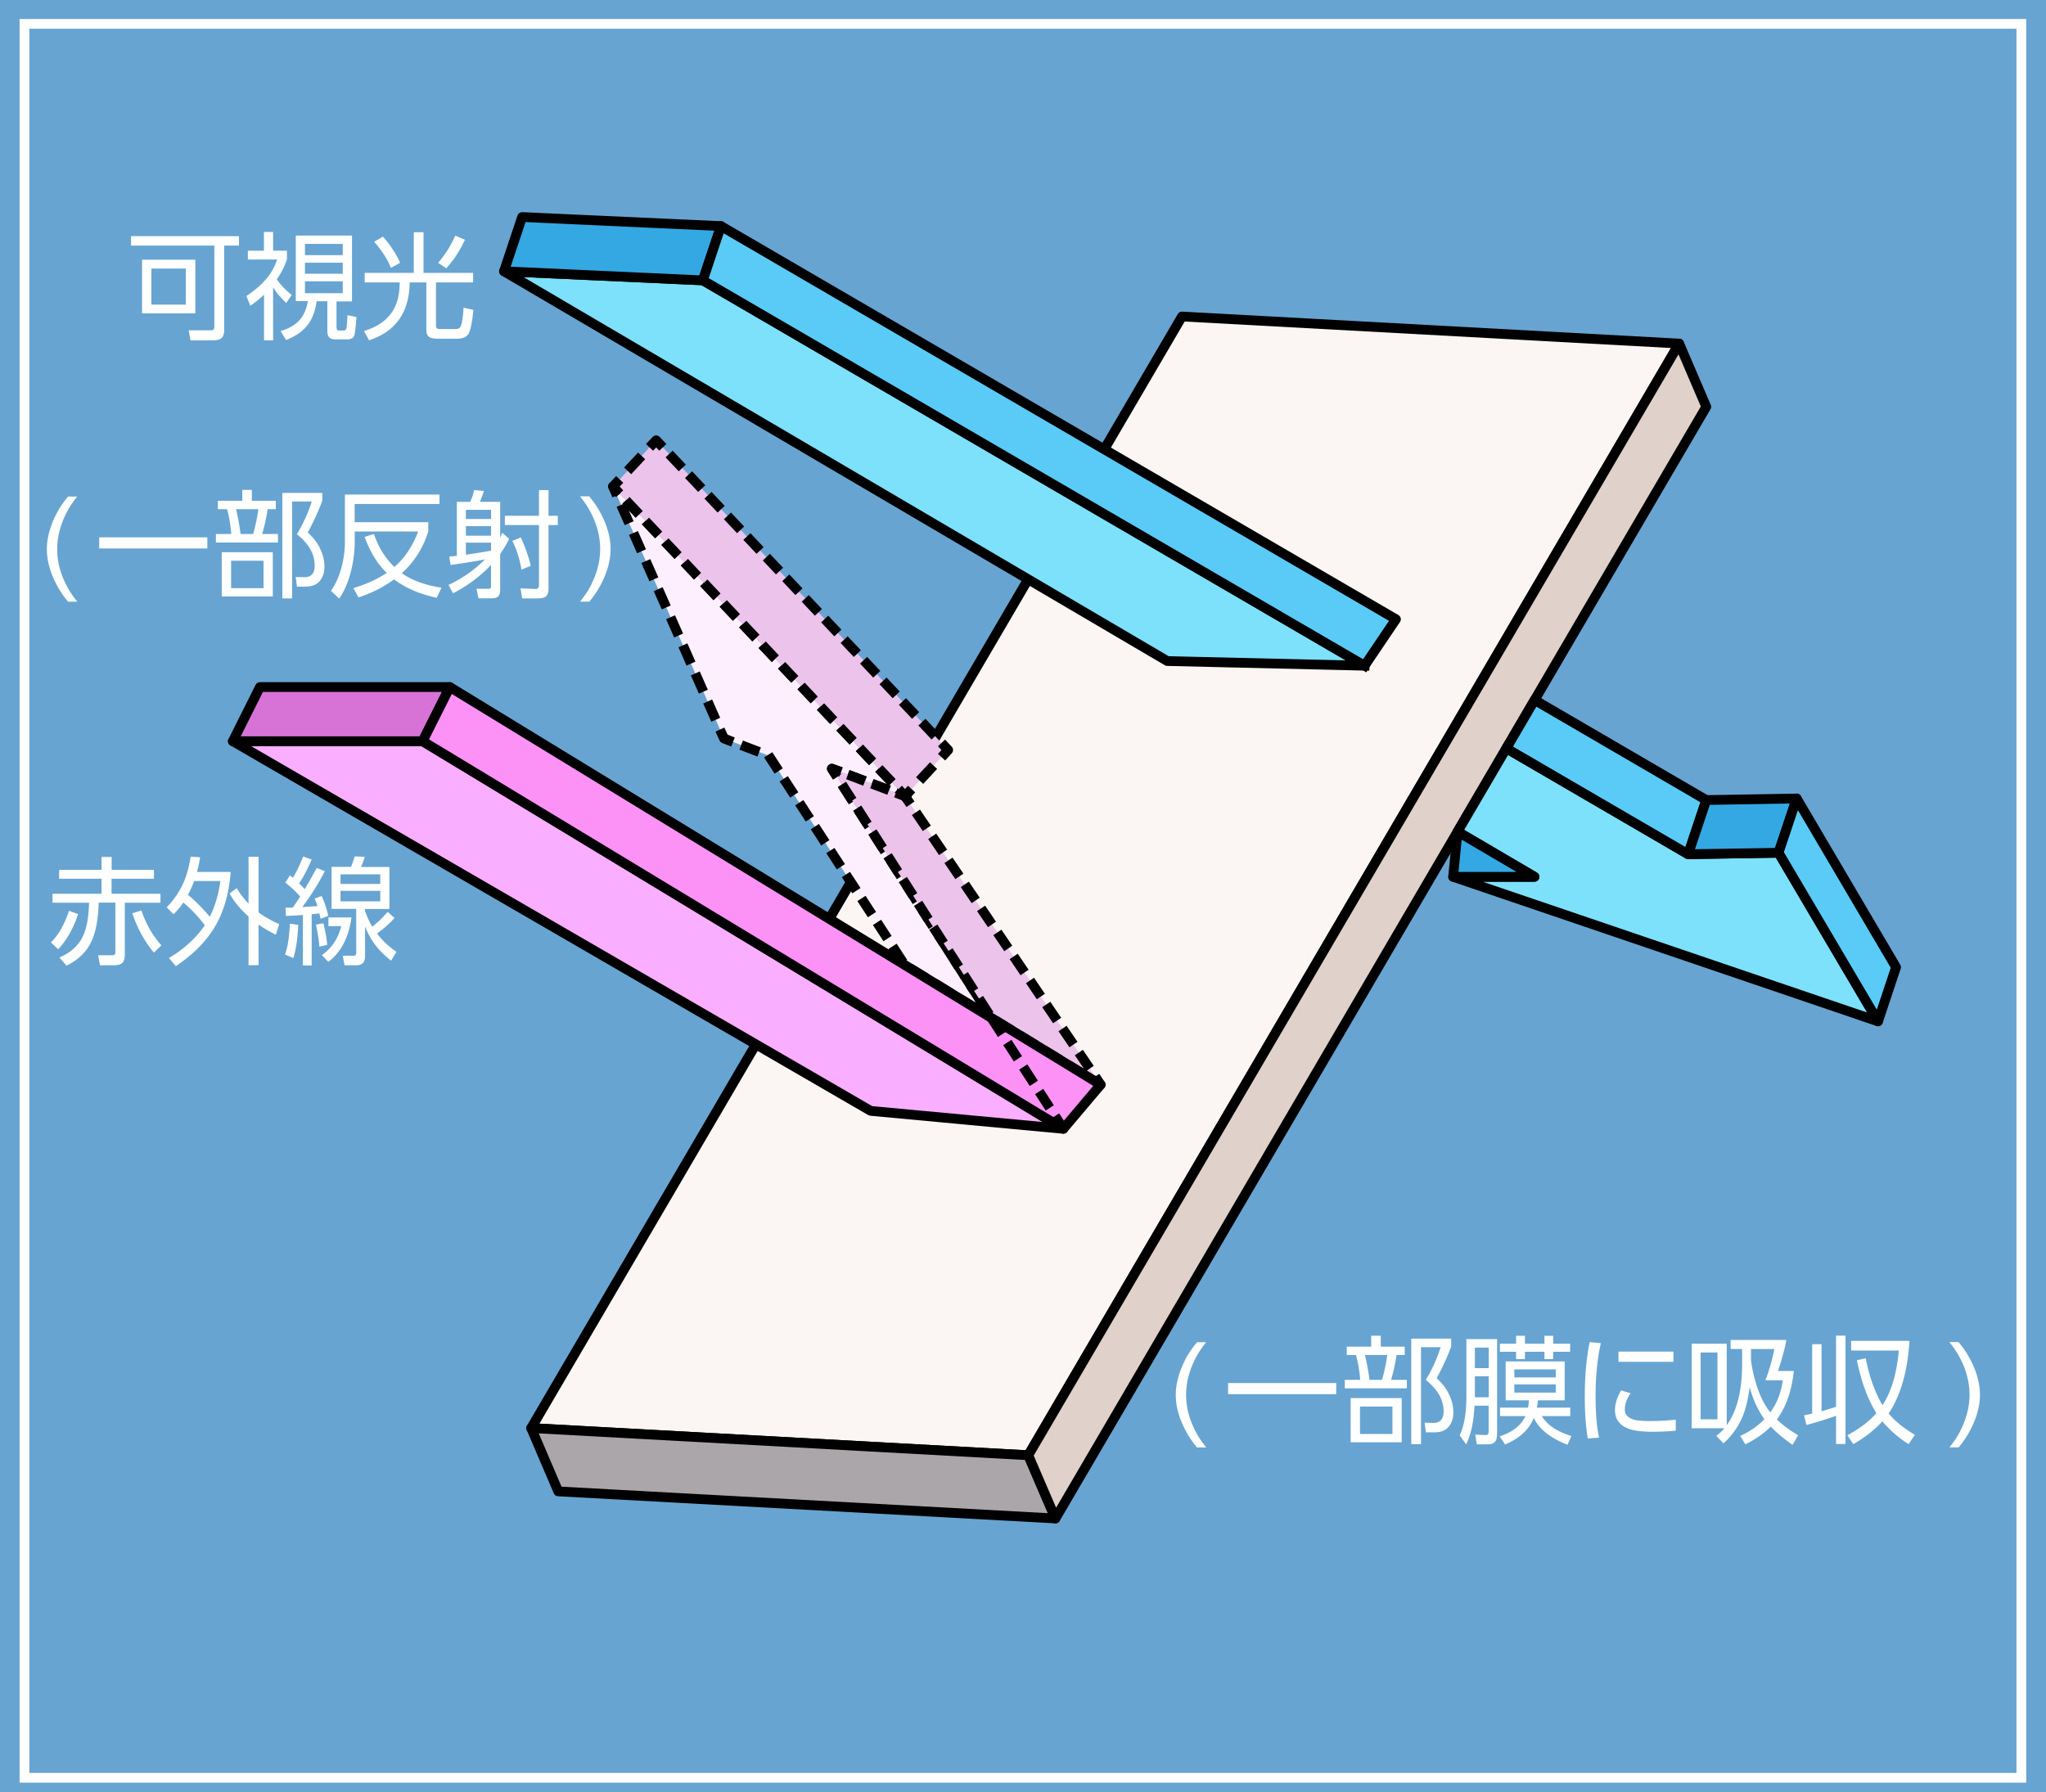 <svg xmlns="http://www.w3.org/2000/svg" id="a" viewBox="0 0 210 184"><defs><style>.e,.j,.n,.o,.p,.r,.s{stroke:#000;stroke-linejoin:round;stroke-linecap:square}.j,.n,.p,.s{fill:none}.e{fill:#7de1fb}.j{stroke-dasharray:.97 1.94}.w{fill:#fff}.n{stroke-dasharray:.88 1.76}.o{fill:#5acbf7}.r{fill:#34a8e3}.s{stroke-dasharray:1.1 2.2}.x{fill:#ecc3eb}</style></defs><path d="M0 0h210v184H0z" style="fill:#67a4d1"/><path d="M2.51 2.45h204.96V182.5H2.51z" style="stroke:#fff;stroke-miterlimit:10;fill:none"/><path d="m172.35 35.27-51.03-2.78-66.8 114.11 51.02 2.79 66.81-114.12z" style="fill:#fbf6f3;stroke-linecap:square;stroke:#000;stroke-linejoin:round"/><path d="m105.54 149.39-51.02-2.79 2.78 6.5 51.03 2.78-2.79-6.49z" style="stroke-linecap:square;stroke:#000;stroke-linejoin:round;fill:#aba6aa"/><path d="m105.54 149.39 66.81-114.12 2.78 6.49-66.8 114.12-2.79-6.49z" style="fill:#e0d1ca;stroke-linecap:square;stroke:#000;stroke-linejoin:round"/><path d="M140.06 68.34 72.14 28.78l-20.41-.93 68.08 40.01 20.25.48" class="e"/><path d="m72.14 28.78-20.41-.93 1.86-5.57 20.41.93-1.86 5.57z" class="r"/><path d="m72.14 28.78 67.92 39.56 3.22-4.77L74 23.21l-1.86 5.57z" class="o"/><path d="m154.61 76.82 18.66 10.87 9.28-.15 10.21 17.31-43.61-14.84h8.35l-7.9-4.64 5.01-8.55" class="e"/><path d="m173.27 87.69-18.66-10.87 2.9-4.96 17.62 10.27-1.86 5.56z" class="o"/><path d="m173.27 87.69 9.28-.15 1.86-5.57-9.28.16-1.86 5.56z" class="r"/><path d="m182.55 87.54 10.21 17.31 1.85-5.56-10.2-17.32-1.86 5.57z" class="o"/><path d="m149.15 90.01.45-4.64 7.9 4.64h-8.35z" class="r"/><path d="M92.85 99.05 78.9 77.57l-4.59-1.76-11.39-25.87 29.97 31.8-7.51-2.83 16.38 25.59-8.91-5.45z" style="fill:#feefff"/><path d="m74.77 75.99-.46-.18-.21-.46" class="p"/><path d="m73.26 73.43-9.72-22.07" style="stroke-dasharray:1.05 2.1;fill:none;stroke-linecap:square;stroke:#000;stroke-linejoin:round"/><path d="m63.12 50.4-.2-.46.34.37" class="p"/><path d="m64.59 51.72 27.29 28.95" class="j"/><path d="m92.55 81.37.34.37-.47-.18" class="p"/><path d="m90.78 80.94-4.11-1.55" class="n"/><path d="m85.85 79.08-.47-.17.27.42" class="p"/><path d="m86.74 81.03 14.21 22.2" style="stroke-dasharray:1.01 2.03;fill:none;stroke-linecap:square;stroke:#000;stroke-linejoin:round"/><path d="m101.49 104.08.27.42-.42-.26" class="p"/><path d="m99.67 103.23-6.82-4.18L78.9 77.57l-3.22-1.23" style="stroke-dasharray:.98 1.95;fill:none;stroke-linecap:square;stroke:#000;stroke-linejoin:round"/><path d="m92.89 81.74 20.08 29.61-11.21-6.85-16.38-25.59 7.51 2.83" class="x"/><path d="m92.89 81.74.28.41" class="p"/><path d="m94.29 83.8 17.84 26.31" style="stroke-dasharray:.99 1.99;fill:none;stroke-linecap:square;stroke:#000;stroke-linejoin:round"/><path d="m112.69 110.93.28.42-.43-.26" class="p"/><path d="m110.89 110.08-9.13-5.58-15.59-24.36" style="fill:none;stroke-dasharray:.97 1.93;stroke-linecap:square;stroke:#000;stroke-linejoin:round"/><path d="m85.65 79.33-.27-.42.47.17" class="p"/><path d="m87.49 79.7 4.11 1.55" class="n"/><path d="m92.42 81.56.47.18" class="p"/><path d="m92.89 81.74-29.97-31.8 4.43-4.74 29.97 31.79-4.43 4.75" class="x"/><path d="m92.89 81.74-.34-.37" class="p"/><path d="m91.22 79.96-27.3-28.95" class="j"/><path d="m63.26 50.31-.34-.37.34-.36" class="p"/><path d="m64.76 47.97 1.5-1.6" class="s"/><path d="m67.01 45.56.34-.36.34.36" class="p"/><path d="m69.02 46.97 27.29 28.95" class="j"/><path d="m96.98 76.63.34.36-.34.37" class="p"/><path d="m95.48 78.96-1.5 1.61" class="s"/><path d="m93.23 81.37-.34.37" class="p"/><path d="m109.14 115.88-19.77-1.84L23.9 76.09h19.48l65.76 39.79z" style="fill:#f9aeff;stroke-linecap:square;stroke:#000;stroke-linejoin:round"/><path d="M43.38 76.09H23.9l2.78-5.56h19.49l-2.79 5.56z" style="fill:#d773d6;stroke-linecap:square;stroke:#000;stroke-linejoin:round"/><path d="m43.38 76.09 65.76 39.79 3.83-4.53-66.8-40.82-2.79 5.56z" style="fill:#fc92f6;stroke-linecap:square;stroke:#000;stroke-linejoin:round"/><path d="m101.76 104.5 7.38 11.38" style="stroke-dasharray:2 1;fill:none;stroke:#000;stroke-linejoin:round"/><path d="M23.01 25.22v8.67c0 .41-.11.7-.33.86-.19.13-.46.19-.83.19h-2.3l-.18-1.03h2.26c.13.01.23-.02.28-.07.06-.06.09-.17.09-.35v-8.28h-8.55v-.97h11.08v.97h-1.52Zm-2.96 1.44v5.51h-5.47v-5.51h5.47Zm-.98.91h-3.53v3.7h3.53v-3.7ZM28.03 29.48v5.46h-.93v-4.69c-.43.42-.9.8-1.41 1.13l-.4-.99c.87-.58 1.58-1.2 2.12-1.86.43-.51.77-1.14 1.04-1.89h-3.01v-.9h1.65v-1.93h.94v1.93h1.42v.88c-.22.69-.57 1.37-1.04 2.06.42.59.93 1.13 1.53 1.6l-.56.82c-.43-.42-.72-.74-.9-.96-.1-.13-.25-.35-.46-.66Zm8.1-5.27v6.73h-1.59v2.6c0 .19.03.3.09.35.04.03.12.04.23.04h.43c.15 0 .24-.1.28-.29.03-.19.06-.62.1-1.29l.92.19c-.01.09-.04.37-.07.83-.07.6-.12.93-.13 1-.07.32-.33.47-.79.47h-1.11c-.33 0-.56-.06-.68-.19-.14-.14-.21-.35-.21-.64v-3.09h-1.1c-.14 1.03-.46 1.86-.96 2.48-.48.62-1.21 1.12-2.18 1.51l-.56-.93c.88-.25 1.56-.65 2.03-1.22.38-.47.64-1.08.77-1.85h-1.24v-6.73h5.78Zm-.95.83H31.3v1.15h3.88v-1.15Zm0 1.93H31.3v1.13h3.88v-1.13Zm0 1.91H31.3v1.22h3.88v-1.22ZM37.44 28.01h5.03v-4.17h1v4.17h5.09v.98h-3.81v4.46c0 .22.12.33.37.33h1.62c.31 0 .5-.12.58-.36.12-.38.21-.99.26-1.84l1.01.24c-.13 1.27-.29 2.07-.49 2.43-.2.34-.59.52-1.18.52h-1.94c-.46 0-.78-.06-.94-.19-.19-.14-.28-.38-.28-.7v-4.89h-1.71c-.04 3.07-1.43 5.05-4.17 5.94l-.52-.95c2-.61 3.18-1.79 3.53-3.56.09-.42.13-.89.13-1.43h-3.59v-.98Zm.97-3.19.89-.53c.32.35.65.77.99 1.28.34.51.6.98.78 1.41l-.95.52c-.33-.86-.9-1.75-1.71-2.67Zm8.31-.63 1 .42c-.48 1.06-1.11 2.04-1.91 2.93l-.84-.56c.76-.89 1.34-1.82 1.75-2.79ZM5.97 97.45l-.75-.71c.77-.73 1.39-1.81 1.86-3.24l.93.33c-.18.6-.43 1.2-.75 1.79a8.51 8.51 0 0 1-1.29 1.83Zm9.83-8.15v.91h-4.35v1.54h5.02v.92h-3.66v5.35c0 .4-.09.69-.28.85-.16.15-.46.22-.88.22h-1.39l-.18-1.03h1.41c.23.02.35-.09.35-.3v-5.1h-1.71c-.05 2.06-.42 3.6-1.1 4.62-.52.77-1.25 1.38-2.2 1.85l-.74-.84c1.04-.43 1.79-1.07 2.28-1.91.48-.83.73-2.07.77-3.71H5.39v-.92h5.03v-1.54H6.07v-.91h4.35v-1.33h1.04v1.33h4.35Zm0 8.49c-.94-1.11-1.68-2.45-2.22-4.03l.93-.3c.26.74.54 1.37.84 1.89.31.55.71 1.12 1.21 1.7l-.76.74ZM21.02 94.99c-.61-.83-1.34-1.61-2.2-2.34-.29.43-.62.83-1.01 1.21l-.7-.72c.73-.75 1.29-1.57 1.69-2.45.34-.75.6-1.67.77-2.75l.97.06c-.09.56-.19 1.06-.32 1.51h3.46c-.17 2.17-.69 4-1.55 5.5-.89 1.55-2.25 2.94-4.08 4.17l-.71-.83c1.55-.93 2.78-2.05 3.68-3.36Zm.52-.89c.53-1.06.89-2.28 1.08-3.66h-2.69c-.16.43-.37.91-.64 1.43.64.5 1.39 1.25 2.24 2.23Zm5-.44c.59.44 1.29.84 2.12 1.21l-.35 1.08c-.63-.31-1.22-.65-1.77-1.04v4.17h-1.03v-4.99c-.83-.74-1.48-1.53-1.95-2.37l.74-.54c.34.57.75 1.1 1.21 1.58v-4.81h1.03v5.72ZM30.61 94.93c-.06 1.41-.23 2.55-.5 3.42l-.86-.36c.27-.7.44-1.76.5-3.16l.87.11Zm.67-3.66c.3-.5.71-1.23 1.23-2.17l.83.33c-.65 1.27-1.42 2.49-2.31 3.68h.12l.71-.05.72-.04c-.08-.25-.17-.51-.28-.77l.71-.27c.31.67.54 1.35.68 2.05l-.79.28c-.04-.2-.08-.38-.12-.54l-.79.08v5.26h-.9v-5.18c-.72.05-1.3.08-1.74.1l-.05-.85h.28c.12 0 .28 0 .47-.01.3-.43.56-.81.76-1.13-.43-.5-.94-.97-1.52-1.44l.47-.74c.09.07.17.14.26.22l.04.03c.32-.51.68-1.24 1.06-2.19l.87.32c-.46 1.05-.89 1.87-1.29 2.45.25.23.44.43.58.59Zm1.92 3.51c.22.95.35 1.69.38 2.22l-.8.18c-.04-.61-.16-1.37-.35-2.27l.77-.13Zm2.88-.6c-.29 2.06-1.08 3.58-2.38 4.56l-.66-.69c.54-.39.96-.83 1.28-1.32.3-.46.53-1.01.71-1.66h-1.32v-.89h2.38Zm2.14.95c.37-.32.6-.51.69-.59.22-.2.51-.51.88-.93l.71.63a11.8 11.8 0 0 1-1.8 1.59 8.24 8.24 0 0 0 2 1.88l-.56.91c-.57-.46-1.03-.89-1.38-1.31-.5-.59-.94-1.32-1.29-2.19v3.01c0 .64-.29.96-.87.96h-1.24l-.18-.98h1.01c.13.02.23 0 .29-.05.05-.04.08-.12.08-.26v-4.5h-2.53v-4.31h2c.12-.3.25-.66.38-1.08l1.03.05c-.09.3-.22.65-.38 1.04h2.91v4.31h-2.51v.19c.22.62.47 1.17.76 1.65Zm.81-5.37h-4.08v.98h4.08v-.98Zm0 1.69h-4.08v1.08h4.08v-1.08ZM6.98 50.97h.95c-.47.58-.86 1.17-1.15 1.76-.61 1.23-.91 2.44-.91 3.64 0 1.41.4 2.79 1.2 4.17.23.39.52.8.87 1.23h-.95c-.45-.54-.82-1.07-1.11-1.62-.71-1.3-1.07-2.56-1.07-3.78 0-.86.19-1.78.58-2.75.37-.94.9-1.82 1.6-2.65ZM10.18 55.16h11.1v1.14h-11.1v-1.14ZM22.37 51.41h2.5v-1.12h.98v1.12h2.46v.86h-.84c-.12.81-.3 1.66-.56 2.55h1.62v.87h-6.37v-.87h1.58c-.07-.91-.22-1.77-.43-2.55h-.95v-.86ZM28 56.69v4.54h-5.24v-4.54H28Zm-.95.87h-3.33v2.82h3.33v-2.82Zm-.52-5.29h-2.3c.21.92.37 1.77.46 2.55h1.29c.22-.74.4-1.59.54-2.55Zm3.43 9.16h-.98V50.6h4.1v.81c-.37 1-.86 2.08-1.49 3.25.4.37.72.74.97 1.12.49.78.74 1.58.74 2.4 0 .72-.23 1.27-.68 1.66-.29.25-.72.38-1.28.38h-.86l-.13-.99.86.02h.05c.7 0 1.04-.4 1.04-1.2 0-1.17-.61-2.24-1.83-3.21.64-1.05 1.15-2.17 1.53-3.36h-2.02v9.95ZM41.24 58.84c1.03.73 2.39 1.23 4.07 1.49l-.48 1.04c-1.75-.38-3.21-1.01-4.38-1.89-1.07.78-2.29 1.4-3.65 1.85l-.53-.96c1.36-.41 2.5-.93 3.42-1.56-.95-.92-1.7-2.15-2.27-3.7l.96-.29c.48 1.38 1.18 2.51 2.1 3.38 1.06-.92 1.87-2.13 2.44-3.64h-6.51v1.01c0 1.07-.14 2.13-.42 3.21-.28 1.06-.67 1.95-1.18 2.67l-.84-.8c.46-.66.8-1.41 1.04-2.25.26-.92.39-1.86.39-2.82v-4.81h9.71v.97H36.4v1.87h7.56v.94c-.53 1.71-1.44 3.14-2.72 4.29ZM49.78 57.42c-.74.16-1.91.35-3.53.58l-.14-.86c.27-.03.53-.05.78-.08v-5.54h1.37c.19-.41.32-.81.4-1.21l1.01.09c-.11.37-.25.74-.41 1.12h2.08v3.67c.06-.12.13-.29.21-.5l.71.63c-.28.57-.59 1.08-.92 1.54v3.64c0 .35-.07.59-.21.73-.12.13-.36.19-.71.19h-1.31l-.2-.98h1.15c.11.01.2 0 .25-.03.06-.04.09-.12.09-.26v-2.16a14.3 14.3 0 0 1-3.9 2.91l-.47-.85c1.47-.7 2.72-1.58 3.75-2.63Zm.62-5.08h-2.58v.94h2.58v-.94Zm0 1.67h-2.58v.98h2.58v-.98Zm0 2.51v-.81h-2.58v1.23h.05c1.12-.17 1.97-.3 2.54-.42Zm4.91-6.21h.99v2.64h.95v.95h-.95v6.48c0 .39-.08.66-.25.83-.14.14-.43.22-.86.22H53.6l-.18-1.03 1.52.06h.04c.23 0 .34-.13.34-.39V53.9h-3.5v-.95h3.5v-2.64Zm-1.86 4.86c.46.98.8 1.95 1.03 2.92l-.96.38c-.17-1.05-.48-2.03-.93-2.94l.86-.36ZM60.49 50.97c.45.54.82 1.08 1.11 1.62.71 1.3 1.07 2.56 1.07 3.78 0 .87-.19 1.78-.58 2.74-.38.93-.91 1.82-1.6 2.65h-.95c.47-.58.86-1.16 1.15-1.76.61-1.22.91-2.44.91-3.64 0-1.41-.4-2.8-1.2-4.17-.23-.39-.52-.81-.87-1.24h.95ZM122.85 137.79h.95c-.47.58-.86 1.17-1.15 1.76-.61 1.23-.91 2.44-.91 3.64 0 1.41.4 2.79 1.2 4.17.23.39.52.8.87 1.23h-.95c-.45-.54-.82-1.07-1.11-1.62-.71-1.3-1.07-2.56-1.07-3.78 0-.86.19-1.78.58-2.75.37-.94.9-1.82 1.6-2.65ZM126.05 141.98h11.1v1.14h-11.1v-1.14ZM138.24 138.24h2.5v-1.12h.98v1.12h2.46v.86h-.84c-.12.81-.3 1.66-.56 2.55h1.62v.87h-6.37v-.87h1.58c-.07-.91-.22-1.77-.43-2.55h-.95v-.86Zm5.63 5.28v4.54h-5.24v-4.54h5.24Zm-.95.87h-3.33v2.82h3.33v-2.82Zm-.52-5.29h-2.3c.21.92.37 1.77.46 2.55h1.29c.22-.74.4-1.59.54-2.55Zm3.43 9.15h-.98v-10.83h4.1v.81c-.37 1-.86 2.08-1.49 3.25.4.37.72.74.97 1.12.49.78.74 1.58.74 2.4 0 .72-.23 1.27-.68 1.66-.29.25-.72.38-1.28.38h-.86l-.13-.99.86.02h.05c.7 0 1.04-.4 1.04-1.2 0-1.17-.61-2.24-1.83-3.21.64-1.05 1.15-2.17 1.53-3.36h-2.02v9.95ZM150.51 137.47h3.15v9.64c0 .44-.07.74-.21.9-.15.17-.41.26-.78.26h-1.09l-.16-1 .98.05h.05c.12 0 .21-.02.26-.07.05-.05.08-.15.08-.3v-2.65h-1.45c-.08 1.69-.37 3.01-.86 3.97l-.66-.93c.46-.93.69-2.28.69-4.03v-5.84Zm2.29.87h-1.42v2.11h1.42v-2.11Zm0 2.94h-1.42v2.16h1.42v-2.16Zm5.46 4.1c.54.9 1.55 1.58 3.03 2.04l-.4.89c-1.76-.68-2.92-1.6-3.46-2.75-.5 1.22-1.49 2.13-2.96 2.72l-.54-.83c1.32-.43 2.2-1.12 2.64-2.08h-2.61v-.87h2.88c.04-.22.07-.47.08-.75h-2.38v-3.99h6.06v3.99h-2.75c-.02.27-.06.52-.11.75h3.43v.87h-2.91Zm-2.65-8.25h.91v.81h2v-.81h.9v.81h1.74v.83h-1.74v.75h-.9v-.75h-2v.75h-.91v-.75h-1.66v-.83h1.66v-.81Zm4.07 3.45h-4.25v.82h4.25v-.82Zm0 1.54h-4.25v.84h4.25v-.84ZM163.16 137.78l1.15.1c-.36 1.6-.54 3.41-.54 5.43 0 1.8.12 3.22.36 4.27l-1.16.09c-.21-1.26-.31-2.66-.31-4.21 0-2.2.17-4.09.5-5.67Zm3.23 4.95.98.3c-.4.55-.6 1.11-.6 1.65 0 .32.11.57.33.75.25.2.55.32.9.37.38.05.8.08 1.26.08.99 0 1.9-.05 2.74-.14v1.13c-.83.07-1.6.11-2.29.11-1.2 0-2.07-.11-2.63-.34-.88-.36-1.32-.99-1.32-1.88 0-.64.21-1.32.63-2.03Zm-.27-3.98h5.64v1.05h-5.64v-1.05ZM182.38 145.72c.66.63 1.39 1.16 2.18 1.61l-.57 1c-.93-.66-1.67-1.28-2.24-1.88-.72.72-1.59 1.32-2.61 1.82l-.53-.87c.93-.4 1.76-.97 2.49-1.71-.62-.84-1.12-1.9-1.49-3.18l-.03-.1c-.16 1.29-.43 2.35-.8 3.19-.43.96-1.05 1.81-1.88 2.57l-.74-.77c.35-.27.63-.53.83-.78h-3.36v-8.68h3.6v8.37c1.05-1.45 1.58-3.54 1.58-6.3v-1.53h-1.18v-.93h5.72c-.13.78-.41 1.85-.86 3.19h1.63c-.23 2.07-.81 3.72-1.74 4.97Zm-6.1-6.88h-1.73v6.86h1.73v-6.86Zm5.42 6.14c.69-.92 1.12-2.02 1.28-3.29h-1.78c.38-.97.68-2.04.92-3.2h-2.4v1.14c.17 1.3.5 2.52.98 3.67.27.62.6 1.18 1 1.68ZM186.95 144.88c.38-.11.88-.26 1.5-.46v-7.31h.97v11.12h-.97v-2.89c-1.02.36-2.03.68-3.04.94l-.24-.99c.38-.07.65-.13.83-.18v-7.12h.96v6.88Zm6.89.21c.65.79 1.55 1.52 2.7 2.2l-.64.96c-1.07-.68-1.96-1.46-2.7-2.34-.77.86-1.76 1.64-2.98 2.34l-.61-.91c1.25-.67 2.24-1.43 2.98-2.27-.88-1.41-1.55-3.22-2-5.43l.91-.21c.31 1.69.83 3.2 1.56 4.55.04.08.1.17.16.27.91-1.38 1.46-3.24 1.67-5.61H190v-.99h5.99c-.2 3.13-.91 5.62-2.14 7.45ZM201.04 137.79c.45.54.82 1.08 1.11 1.62.71 1.3 1.07 2.56 1.07 3.78 0 .87-.19 1.78-.58 2.74-.38.93-.91 1.82-1.6 2.65h-.95c.47-.58.86-1.16 1.15-1.76.61-1.22.91-2.44.91-3.64 0-1.41-.4-2.8-1.2-4.17-.23-.39-.52-.81-.87-1.24h.95Z" class="w"/></svg>